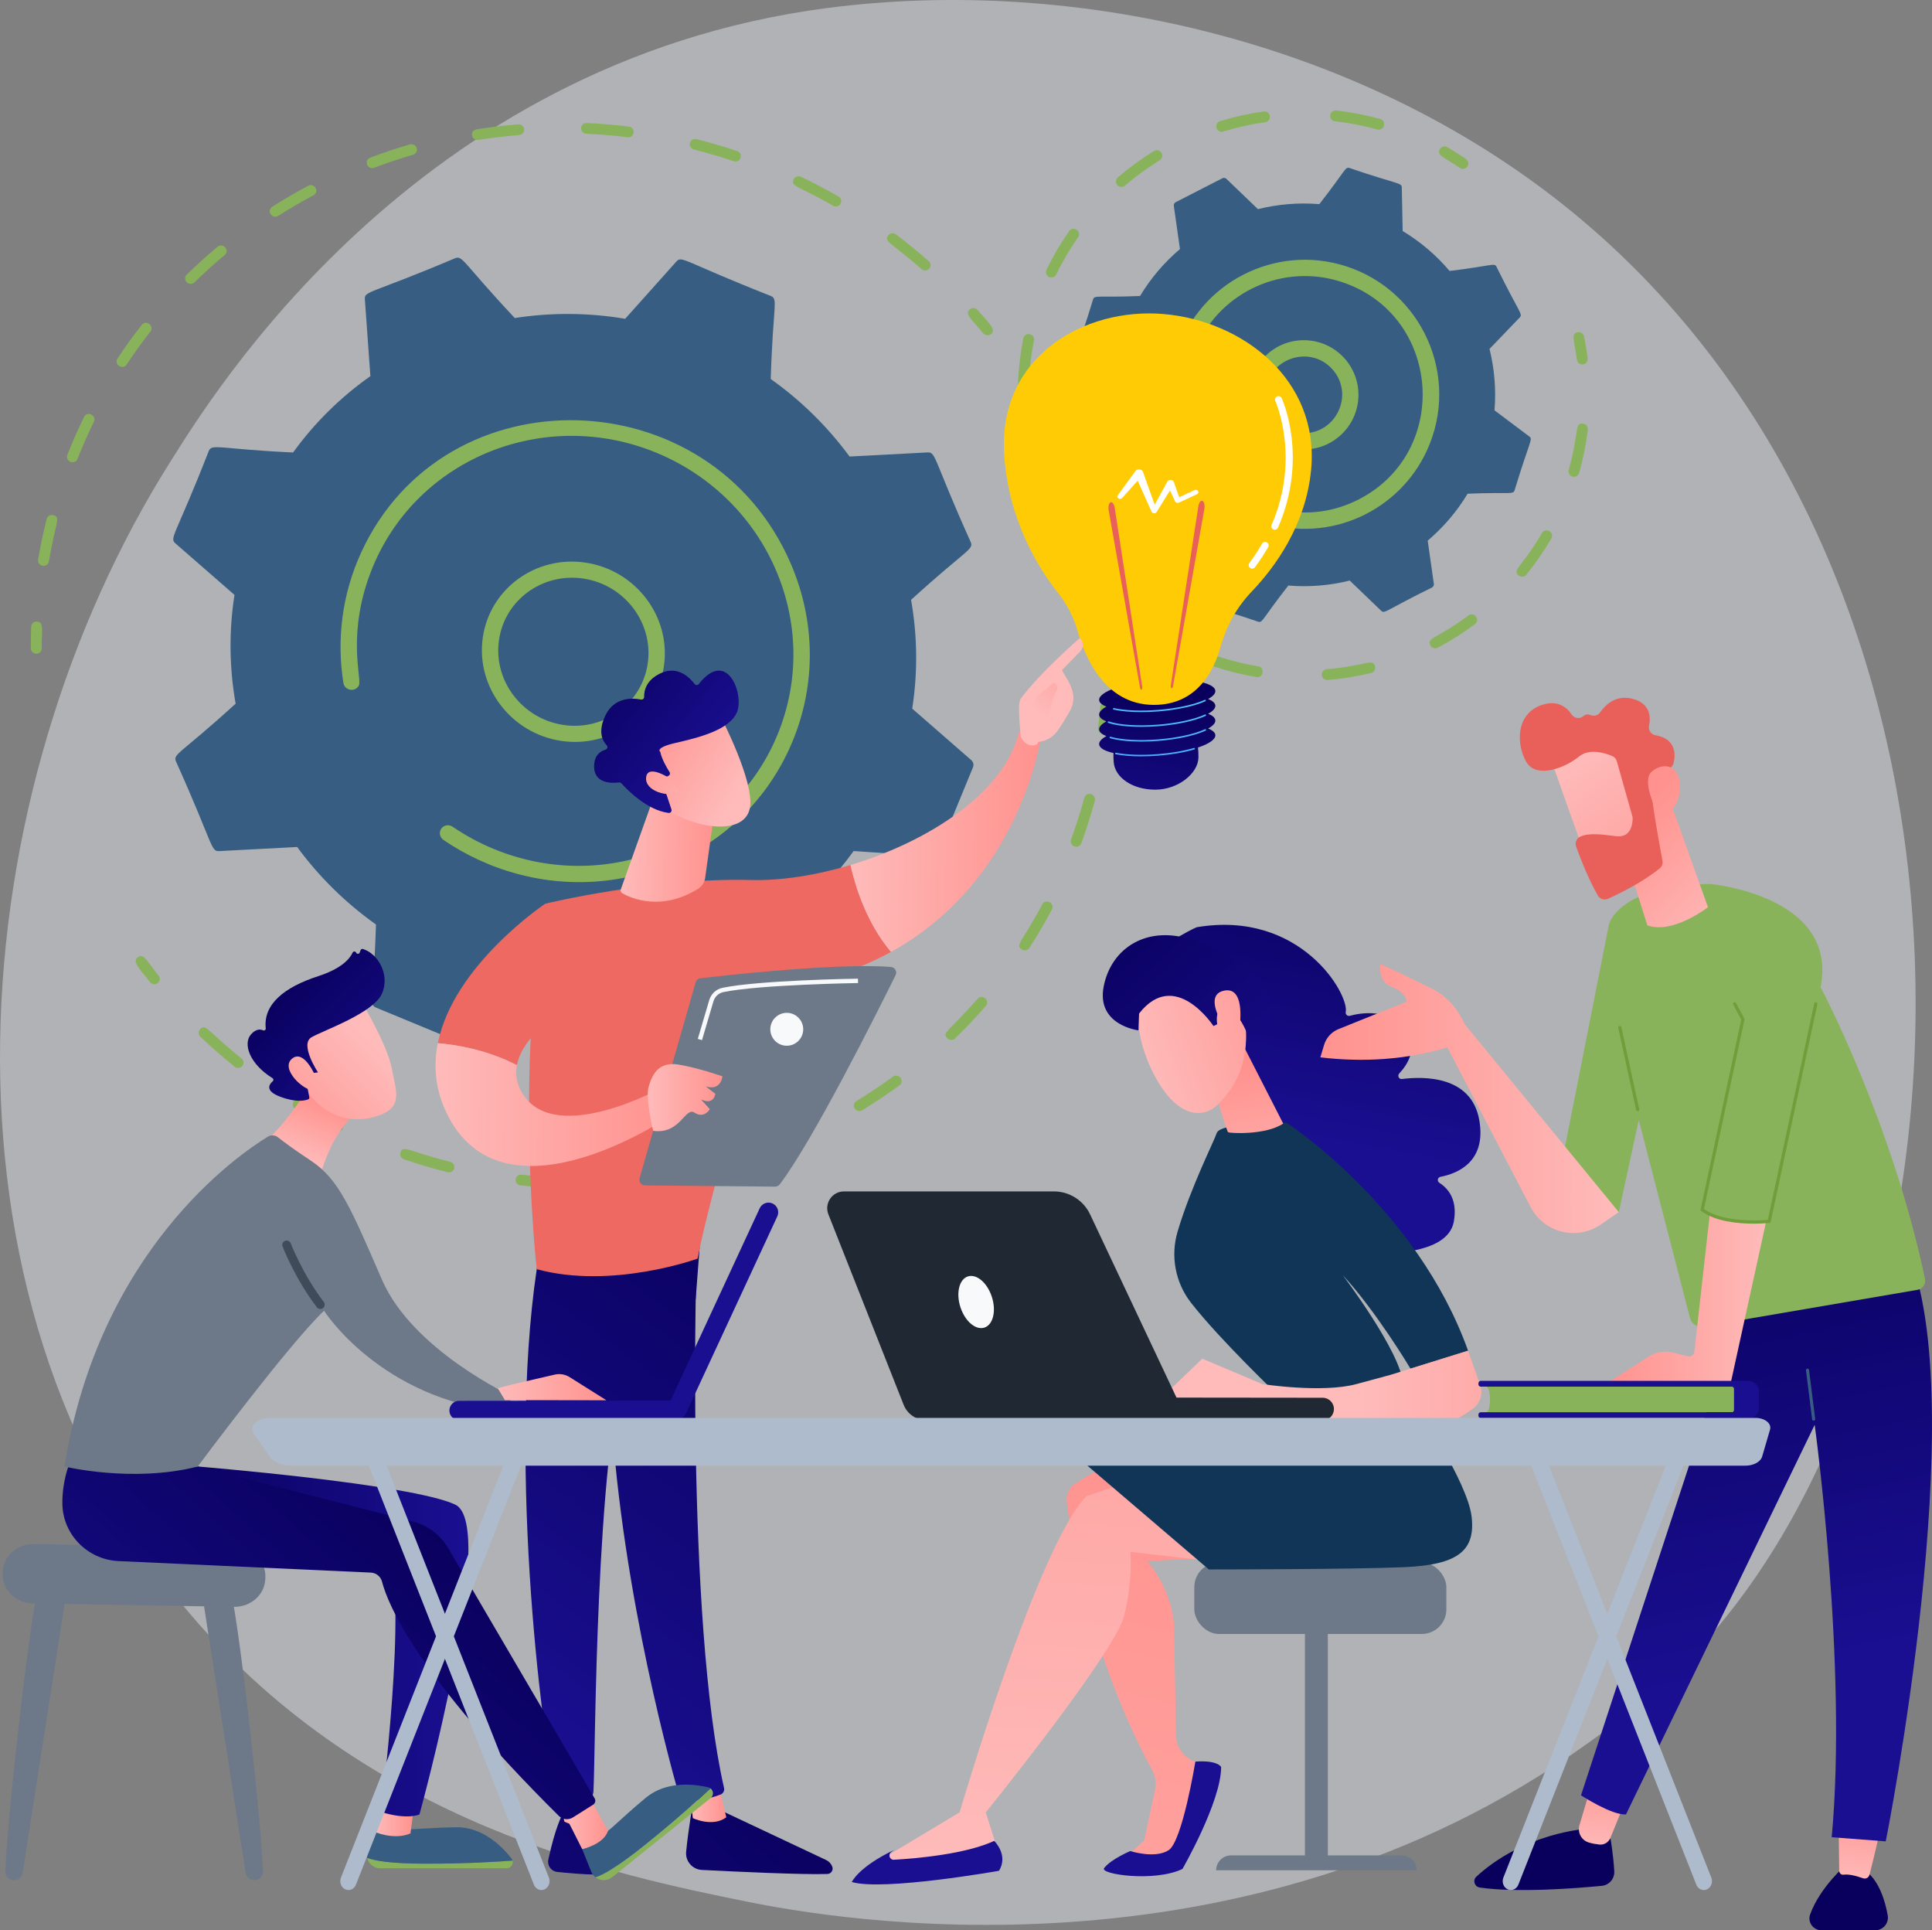 <svg xmlns="http://www.w3.org/2000/svg" xmlns:xlink="http://www.w3.org/1999/xlink" id="Layer_2" data-name="Layer 2" viewBox="0 0 2802.95 2800"><rect x="0" y="0" width="2802.95" height="2800" fill="#808080" stroke="none"/><defs><style>      .cls-1 {        fill: url(#linear-gradient-2);      }      .cls-2 {        fill: url(#linear-gradient-51);      }      .cls-3 {        fill: #89b35b;      }      .cls-4 {        fill: #fff;      }      .cls-5 {        fill: url(#linear-gradient-17);      }      .cls-6 {        fill: url(#linear-gradient-43);      }      .cls-7 {        fill: url(#linear-gradient-15);      }      .cls-8 {        fill: #375e82;      }      .cls-9 {        fill: url(#linear-gradient-18);      }      .cls-10 {        fill: url(#linear-gradient-40);      }      .cls-11 {        fill: url(#linear-gradient-52);      }      .cls-12 {        fill: url(#linear-gradient-28);      }      .cls-13 {        fill: #404b5a;      }      .cls-14 {        fill: url(#linear-gradient-14);      }      .cls-15 {        fill: url(#linear-gradient-36);      }      .cls-16 {        fill: url(#linear-gradient-20);      }      .cls-17 {        fill: url(#linear-gradient-6);      }      .cls-18 {        fill: url(#linear-gradient-53);      }      .cls-19 {        fill: #ed6961;      }      .cls-20 {        fill: #aebbcd;      }      .cls-21 {        fill: url(#linear-gradient-35);      }      .cls-22 {        fill: url(#linear-gradient-48);      }      .cls-23 {        fill: url(#linear-gradient-32);      }      .cls-24 {        fill: url(#linear-gradient-11);      }      .cls-25 {        fill: url(#linear-gradient-50);      }      .cls-26 {        fill: url(#linear-gradient-39);      }      .cls-27 {        fill: url(#linear-gradient-10);      }      .cls-28 {        fill: url(#linear-gradient-49);      }      .cls-29 {        fill: url(#linear-gradient-37);      }      .cls-30 {        fill: url(#linear-gradient-16);      }      .cls-31 {        fill: url(#linear-gradient-31);      }      .cls-32 {        fill: url(#linear-gradient-41);      }      .cls-33 {        fill: #e0e4eb;        opacity: .5;      }      .cls-34 {        fill: url(#linear-gradient-21);      }      .cls-35 {        fill: url(#linear-gradient-25);      }      .cls-36 {        fill: url(#linear-gradient-5);      }      .cls-37 {        fill: url(#linear-gradient-54);      }      .cls-38 {        fill: url(#linear-gradient-45);      }      .cls-39 {        fill: url(#linear-gradient-55);      }      .cls-40 {        fill: #6d7989;      }      .cls-41 {        fill: url(#linear-gradient-34);      }      .cls-42 {        fill: #113557;      }      .cls-43 {        fill: url(#linear-gradient-7);      }      .cls-44 {        fill: url(#linear-gradient-24);      }      .cls-45 {        fill: url(#linear-gradient-9);      }      .cls-46 {        fill: url(#linear-gradient-22);      }      .cls-47 {        fill: url(#linear-gradient-42);      }      .cls-48 {        fill: url(#linear-gradient-3);      }      .cls-49 {        fill: url(#linear-gradient);      }      .cls-50 {        fill: url(#linear-gradient-27);      }      .cls-51 {        fill: #6f9e3a;      }      .cls-52 {        fill: url(#linear-gradient-33);      }      .cls-53 {        fill: url(#linear-gradient-38);      }      .cls-54 {        fill: url(#linear-gradient-29);      }      .cls-55 {        fill: url(#linear-gradient-30);      }      .cls-56 {        fill: #f8f9fa;      }      .cls-57 {        fill: url(#linear-gradient-23);      }      .cls-58 {        fill: url(#linear-gradient-19);      }      .cls-59 {        fill: url(#linear-gradient-4);      }      .cls-60 {        fill: url(#linear-gradient-8);      }      .cls-61 {        fill: #202833;      }      .cls-62 {        fill: url(#linear-gradient-44);      }      .cls-63 {        fill: url(#linear-gradient-47);      }      .cls-64 {        fill: url(#linear-gradient-46);      }      .cls-65 {        fill: url(#linear-gradient-12);      }      .cls-66 {        fill: url(#linear-gradient-13);      }      .cls-67 {        fill: url(#linear-gradient-26);      }      .cls-68 {        fill: #ffcb05;      }    </style><linearGradient id="linear-gradient" x1="1684.2" y1="1006.08" x2="1649.96" y2="1232.08" gradientUnits="userSpaceOnUse"><stop offset="0" stop-color="#09005d"></stop><stop offset="1" stop-color="#1a0f91"></stop></linearGradient><linearGradient id="linear-gradient-2" x1="1691.77" y1="912.38" x2="1632.64" y2="1564.53" gradientUnits="userSpaceOnUse"><stop offset="0" stop-color="#53d8ff"></stop><stop offset="1" stop-color="#3840f7"></stop></linearGradient><linearGradient id="linear-gradient-3" x1="1693.49" y1="912.53" x2="1634.36" y2="1564.69" xlink:href="#linear-gradient-2"></linearGradient><linearGradient id="linear-gradient-4" x1="1690.23" y1="912.24" x2="1631.09" y2="1564.39" xlink:href="#linear-gradient-2"></linearGradient><linearGradient id="linear-gradient-5" x1="1691.98" y1="912.4" x2="1632.85" y2="1564.55" xlink:href="#linear-gradient-2"></linearGradient><linearGradient id="linear-gradient-6" x1="2550.8" y1="-294.75" x2="2140.27" y2="277.97" gradientUnits="userSpaceOnUse"><stop offset="0" stop-color="#e1473d"></stop><stop offset="1" stop-color="#e9605a"></stop></linearGradient><linearGradient id="linear-gradient-7" x1="2493.8" y1="-335.61" x2="2083.27" y2="237.11" xlink:href="#linear-gradient-6"></linearGradient><linearGradient id="linear-gradient-8" x1="6199.31" y1="2569" x2="5595.94" y2="3225.3" gradientTransform="translate(-4978.27 -59.17) rotate(.54)" xlink:href="#linear-gradient"></linearGradient><linearGradient id="linear-gradient-9" x1="6003.47" y1="2617.73" x2="6057.06" y2="2617.73" gradientTransform="translate(-4978.27 -59.17) rotate(.54)" gradientUnits="userSpaceOnUse"><stop offset="0" stop-color="#febbba"></stop><stop offset="1" stop-color="#ff928e"></stop></linearGradient><linearGradient id="linear-gradient-10" x1="6246.86" y1="1826.74" x2="5733.41" y2="2522.65" gradientTransform="translate(-4978.27 -59.17) rotate(.54)" xlink:href="#linear-gradient"></linearGradient><linearGradient id="linear-gradient-11" x1="6063.96" y1="2444.53" x2="5460.56" y2="3100.86" gradientTransform="translate(-4978.27 -59.17) rotate(.54)" xlink:href="#linear-gradient"></linearGradient><linearGradient id="linear-gradient-12" x1="5810.31" y1="2614.98" x2="5856.58" y2="2614.98" xlink:href="#linear-gradient-9"></linearGradient><linearGradient id="linear-gradient-13" x1="6155.35" y1="1759.22" x2="5641.9" y2="2455.13" gradientTransform="translate(-4978.27 -59.17) rotate(.54)" xlink:href="#linear-gradient"></linearGradient><linearGradient id="linear-gradient-14" x1="6224.07" y1="1219.48" x2="6497.9" y2="1219.48" xlink:href="#linear-gradient-9"></linearGradient><linearGradient id="linear-gradient-15" x1="3102.78" y1="1172.65" x2="3286.52" y2="1590.7" gradientTransform="translate(4561.4 32.39) rotate(-179.46) scale(1 -1)" xlink:href="#linear-gradient-9"></linearGradient><linearGradient id="linear-gradient-16" x1="6496.58" y1="1034.36" x2="6573.25" y2="916.49" xlink:href="#linear-gradient-9"></linearGradient><linearGradient id="linear-gradient-17" x1="5624.89" y1="1607.3" x2="5971.41" y2="1607.3" xlink:href="#linear-gradient-9"></linearGradient><linearGradient id="linear-gradient-18" x1="5890.98" y1="1236.87" x2="6027.99" y2="1236.87" xlink:href="#linear-gradient-9"></linearGradient><linearGradient id="linear-gradient-19" x1="-1021.45" y1="2266.16" x2="-1072.65" y2="2097.3" gradientTransform="translate(346.87 -1229.64) rotate(-41.21)" xlink:href="#linear-gradient-9"></linearGradient><linearGradient id="linear-gradient-20" x1="-1067.64" y1="1971.95" x2="-1024.81" y2="2216.21" gradientTransform="translate(346.87 -1229.64) rotate(-41.21)" xlink:href="#linear-gradient"></linearGradient><linearGradient id="linear-gradient-21" x1="-1073.78" y1="2265.37" x2="-1119.85" y2="2113.45" gradientTransform="translate(346.87 -1229.64) rotate(-41.21)" xlink:href="#linear-gradient-9"></linearGradient><linearGradient id="linear-gradient-22" x1="5645.42" y1="1592.17" x2="5753.76" y2="1592.17" gradientTransform="translate(-4705.66)" xlink:href="#linear-gradient-9"></linearGradient><linearGradient id="linear-gradient-23" x1="543.18" y1="2638.89" x2="600.32" y2="2638.89" gradientTransform="matrix(1,0,0,1,0,0)" xlink:href="#linear-gradient-9"></linearGradient><linearGradient id="linear-gradient-24" x1="227.2" y1="2381.05" x2="679.56" y2="2381.05" xlink:href="#linear-gradient"></linearGradient><linearGradient id="linear-gradient-25" x1="813.83" y1="2643.7" x2="882.05" y2="2643.7" gradientTransform="matrix(1,0,0,1,0,0)" xlink:href="#linear-gradient-9"></linearGradient><linearGradient id="linear-gradient-26" x1="638.1" y1="2192.58" x2="141.49" y2="2755.63" xlink:href="#linear-gradient"></linearGradient><linearGradient id="linear-gradient-27" x1="434.89" y1="1682.36" x2="468.52" y2="1597.55" gradientTransform="matrix(1,0,0,1,0,0)" xlink:href="#linear-gradient-9"></linearGradient><linearGradient id="linear-gradient-28" x1="722.24" y1="2012.22" x2="879.82" y2="2012.22" gradientTransform="matrix(1,0,0,1,0,0)" xlink:href="#linear-gradient-9"></linearGradient><linearGradient id="linear-gradient-29" x1="2444.72" y1="1970.63" x2="2275.84" y2="2099.84" gradientTransform="translate(-2143.48 -124.53) rotate(-7.5)" xlink:href="#linear-gradient-9"></linearGradient><linearGradient id="linear-gradient-30" x1="2326.08" y1="1868.63" x2="2478.99" y2="2065.51" gradientTransform="translate(-2143.48 -124.53) rotate(-7.5)" xlink:href="#linear-gradient"></linearGradient><linearGradient id="linear-gradient-31" x1="2423.77" y1="1943.25" x2="2254.9" y2="2072.47" gradientTransform="translate(-2143.48 -124.53) rotate(-7.5)" xlink:href="#linear-gradient-9"></linearGradient><linearGradient id="linear-gradient-32" x1="20773.66" y1="-23230.14" x2="20352.22" y2="-22822.69" gradientTransform="translate(-5804.36 -426.33) rotate(-177.17) scale(1.39 -1.39)" xlink:href="#linear-gradient"></linearGradient><linearGradient id="linear-gradient-33" x1="17741.52" y1="-23212.1" x2="17320.09" y2="-22804.66" gradientTransform="translate(8057.64 -6778.97) rotate(-62.23) scale(1.39 -1.39)" xlink:href="#linear-gradient"></linearGradient><linearGradient id="linear-gradient-34" x1="1299.58" y1="3774.5" x2="1720.76" y2="2089.76" gradientTransform="matrix(1,0,0,1,0,0)" xlink:href="#linear-gradient-9"></linearGradient><linearGradient id="linear-gradient-35" x1="2252.61" y1="1710.52" x2="1852.21" y2="2384.6" xlink:href="#linear-gradient"></linearGradient><linearGradient id="linear-gradient-36" x1="1504.24" y1="2708.94" x2="1588.48" y2="1452.41" gradientTransform="matrix(1,0,0,1,0,0)" xlink:href="#linear-gradient-9"></linearGradient><linearGradient id="linear-gradient-37" x1="2023.9" y1="1574.67" x2="1623.56" y2="2248.67" xlink:href="#linear-gradient"></linearGradient><linearGradient id="linear-gradient-38" x1="1970.79" y1="1226.02" x2="1888.6" y2="1657.82" xlink:href="#linear-gradient"></linearGradient><linearGradient id="linear-gradient-39" x1="1834.77" y1="1766.25" x2="1801.14" y2="1550.44" gradientTransform="matrix(1,0,0,1,0,0)" xlink:href="#linear-gradient-9"></linearGradient><linearGradient id="linear-gradient-40" x1="-685.45" y1="5472.43" x2="-465.31" y2="5621.96" gradientTransform="translate(-2294.37 -2315.13) rotate(-52.83)" xlink:href="#linear-gradient-9"></linearGradient><linearGradient id="linear-gradient-41" x1="-538.6" y1="5293.58" x2="-620.79" y2="5725.37" gradientTransform="translate(-2294.37 -2315.13) rotate(-52.83)" xlink:href="#linear-gradient"></linearGradient><linearGradient id="linear-gradient-42" x1="-672.26" y1="5453" x2="-452.11" y2="5602.53" gradientTransform="translate(-2294.37 -2315.13) rotate(-52.83)" xlink:href="#linear-gradient-9"></linearGradient><linearGradient id="linear-gradient-43" x1="1972.88" y1="2011.29" x2="2440.93" y2="2011.29" gradientTransform="matrix(1,0,0,1,0,0)" xlink:href="#linear-gradient-9"></linearGradient><linearGradient id="linear-gradient-44" x1="-9863.7" y1="3053.62" x2="-9860.61" y2="3380.84" gradientTransform="translate(-7626.33) rotate(-180) scale(1 -1)" xlink:href="#linear-gradient"></linearGradient><linearGradient id="linear-gradient-45" x1="-9942.57" y1="2688.2" x2="-9959.55" y2="2555.46" gradientTransform="translate(-7626.33) rotate(-180) scale(1 -1)" xlink:href="#linear-gradient-9"></linearGradient><linearGradient id="linear-gradient-46" x1="-10305.79" y1="3057.79" x2="-10302.7" y2="3385.01" gradientTransform="translate(-7626.33) rotate(-180) scale(1 -1)" xlink:href="#linear-gradient"></linearGradient><linearGradient id="linear-gradient-47" x1="-10313.66" y1="2733.69" x2="-10330.2" y2="2604.34" gradientTransform="translate(-7626.33) rotate(-180) scale(1 -1)" xlink:href="#linear-gradient-9"></linearGradient><linearGradient id="linear-gradient-48" x1="2426.95" y1="1689.38" x2="2580.13" y2="2435.03" xlink:href="#linear-gradient"></linearGradient><linearGradient id="linear-gradient-49" x1="-10188.61" y1="1884.13" x2="-9956.72" y2="1884.13" gradientTransform="translate(-7626.33) rotate(-180) scale(1 -1)" xlink:href="#linear-gradient-9"></linearGradient><linearGradient id="linear-gradient-50" x1="-9974.92" y1="1593.45" x2="-9541.88" y2="1593.45" gradientTransform="translate(-7626.33) rotate(-180) scale(1 -1)" xlink:href="#linear-gradient-9"></linearGradient><linearGradient id="linear-gradient-51" x1="-10130.82" y1="1350.57" x2="-9980.11" y2="1195.95" gradientTransform="translate(-7626.33) rotate(-180) scale(1 -1)" xlink:href="#linear-gradient-9"></linearGradient><linearGradient id="linear-gradient-52" x1="-9912.26" y1="1098.53" x2="-10100.15" y2="1347.1" gradientTransform="translate(-7626.33) rotate(-180) scale(1 -1)" xlink:href="#linear-gradient-9"></linearGradient><linearGradient id="linear-gradient-53" x1="2572.35" y1="391.6" x2="2374.11" y2="966.04" xlink:href="#linear-gradient-6"></linearGradient><linearGradient id="linear-gradient-54" x1="-10187.45" y1="1295.37" x2="-10036.74" y2="1140.75" gradientTransform="translate(-7626.33) rotate(-180) scale(1 -1)" xlink:href="#linear-gradient-9"></linearGradient><linearGradient id="linear-gradient-55" x1="2493.85" y1="1414.33" x2="2404.18" y2="1790.97" xlink:href="#linear-gradient"></linearGradient></defs><g id="Illustration"><g><path class="cls-33" d="m2457.05,2399.44c-57.07,60.08-111.07,98.82-153.73,129.43-501.49,359.82-1094.89,254.94-1221,229.32-186.23-37.82-546.21-110.94-806.47-417C-117.89,1878.16-56.58,1148.65,248.84,667.1,304.7,579.01,599.8,90.12,1199.59,11.72c362.98-47.45,786.11,48.25,1092.52,304.96,643.19,538.87,597.4,1627.47,164.94,2082.76Z"></path><g><g><g><path class="cls-3" d="m49.39,947.58c-2.74-1.26-4.65-4-4.66-7.16-.04-10.4.14-20.98.53-31.44.16-4.3,3.83-7.59,8.19-7.35,10.58.51,6.98,10.85,7.08,39,.02,4.3-3.51,7.74-7.88,7.68-1.17-.02-2.27-.28-3.27-.74Z"></path><path class="cls-3" d="m55.31,811.64c3.34-19.71,7.52-39.52,12.42-58.88,1.05-4.16,5.34-6.63,9.58-5.52,11.53,3.09,3.44,9.14-6.4,67.22-.72,4.23-4.79,7.03-9.1,6.25-4.37-.79-7.21-4.89-6.5-9.07Zm42.39-151.82c7.37-18.67,15.62-37.39,24.25-55,4.62-9.47,18.71-2.1,14.26,6.96-8.59,17.56-16.55,35.62-23.76,53.9-1.57,3.99-6.15,5.9-10.22,4.28-4.12-1.64-6.08-6.2-4.53-10.15Zm72.73-139.73c11.02-16.64,22.85-33.05,35.19-48.77,6.36-8.1,18.9,1.59,12.58,9.66-12.08,15.41-23.68,31.49-34.48,47.79-5.68,8.58-18.95-.12-13.29-8.67Zm100.55-110.66c-3.11-3.07-3.14-8.01-.07-11.01,14.29-14.01,29.34-27.63,44.74-40.48,7.92-6.61,18.26,5.35,10.35,11.96-15.09,12.6-29.84,25.94-43.84,39.66-3.07,3.01-8.08,2.95-11.18-.12Zm121.7-98.67c-2.42-3.62-1.43-8.44,2.21-10.76,16.95-10.8,34.55-21.07,52.3-30.52,9.14-4.84,16.84,8.87,7.7,13.74-17.4,9.26-34.64,19.32-51.25,29.9-3.63,2.32-8.54,1.26-10.96-2.37Zm143.98-67.65c-1.8-.83-3.29-2.31-4.09-4.26-1.63-4.02.33-8.52,4.38-10.06,18.89-7.16,38.28-13.67,57.66-19.34,4.17-1.22,8.6,1.13,9.92,5.26,1.31,4.13-1,8.46-5.17,9.68-18.98,5.56-37.99,11.94-56.5,18.95-2.08.79-4.3.64-6.2-.23Zm152.67-40.71c-2.3-1.06-4.06-3.17-4.54-5.8-.77-4.25,2.08-8.25,6.38-8.94,20-3.21,40.4-5.67,60.63-7.33,4.34-.36,8.22,2.83,8.65,7.12.44,4.28-2.73,8.05-7.08,8.4-19.82,1.62-39.8,4.04-59.4,7.18-1.63.26-3.24,0-4.64-.64Zm153.77-16.48c.12-4.3,3.76-7.62,8.12-7.43,20.3.9,40.86,2.61,61.1,5.09,10.43,1.3,8.69,16.72-1.68,15.46-19.83-2.42-39.97-4.1-59.86-4.98-4.35-.19-7.81-3.83-7.68-8.13Zm493.86,204.39c-44.73-39.46-55.41-39.63-48.23-48.96,2.61-3.4,7.56-4.01,11.06-1.39,16.29,12.27,32.3,25.33,47.59,38.82,7.85,6.92-2.55,18.46-10.43,11.53Zm-336.11-182.86c1.01-4.17,5.27-6.68,9.52-5.61,19.76,4.97,39.6,10.77,58.97,17.24,9.96,3.33,5.1,18.07-4.84,14.74-18.99-6.34-38.43-12.03-57.79-16.9-4.3-1.09-6.86-5.35-5.86-9.48Zm207.83,90.95c-51.69-29.66-62.29-27.73-57.21-38.38,3.22-6.75,11.46-3.56,10.51-3.59,18.48,8.8,36.81,18.41,54.48,28.54,3.8,2.18,5.14,6.96,2.99,10.66-2.05,3.54-6.72,5.02-10.77,2.77Z"></path><path class="cls-3" d="m1426.47,483.56c-16.76-20.65-27.55-28.01-19.48-34.86,3.27-2.78,8.27-2.41,11.16.89,18.19,20.66,27.46,29.04,19.45,35.3-2.4,1.88-8.37,2.04-11.12-1.33Z"></path></g><g><path class="cls-3" d="m1597.61,1064.14c-3.07-1.42-5.03-4.67-4.6-8.13,1.27-10.16,2.34-20.45,3.18-30.61.36-4.28,4.17-7.41,8.53-6.98,4.34.44,7.59,4.24,7.24,8.52-.86,10.36-1.96,20.87-3.25,31.24-.53,4.26-4.48,7.23-8.81,6.63-.81-.11-1.58-.34-2.29-.67Z"></path><path class="cls-3" d="m486.73,1640.5c-19.72-9.75-39.27-20.43-58.1-31.75-3.76-2.26-5-7.06-2.77-10.72,6.28-10.31,10.04.04,67.75,28.56,3.93,1.94,5.57,6.63,3.67,10.47-3.32,6.71-11.51,3.4-10.56,3.43Zm94.27,31.28c3.82-11.43,10.09-2.05,72.14,13.51,4.26,1.05,6.88,5.31,5.87,9.47-1.01,4.17-5.27,6.68-9.51,5.62-21.23-5.32-42.58-11.61-63.44-18.7-4.18-1.42-6.4-5.87-5.06-9.91Zm-240.54-124.45c-17.11-13.73-33.87-28.35-49.8-43.45-3.17-3.01-3.31-7.94-.31-11.02,8.46-8.67,9.8,2.22,59.97,42.45,3.41,2.74,3.98,7.65,1.26,10.97-2.72,3.31-7.69,3.78-11.11,1.05Zm412.19,171.44c-3-1.38-4.95-4.52-4.62-7.93.42-4.27,4.28-7.35,8.62-6.86,21.39,2.39,43.09,3.9,64.5,4.5,4.38.12,7.87,3.7,7.82,8-.05,4.3-3.62,7.69-7.99,7.57-21.86-.61-44.01-2.15-65.84-4.59-.88-.1-1.73-.34-2.49-.69Zm170.92.34c-2.42-1.12-4.24-3.41-4.6-6.2-.55-4.27,2.52-8.12,6.85-8.59,21.26-2.29,42.68-5.51,63.68-9.57,4.27-.83,8.47,1.93,9.38,6.15.91,4.22-1.81,8.31-6.08,9.14-21.43,4.14-43.29,7.43-64.99,9.77-1.5.16-2.95-.1-4.23-.69Zm166.23-36.62c-1.88-.87-3.43-2.45-4.19-4.53-1.48-4.07.65-8.5,4.75-9.89,20.17-6.83,40.29-14.59,59.8-23.07,3.97-1.72,8.66.07,10.48,4.01,1.82,3.94.08,8.54-3.89,10.26-19.91,8.65-40.44,16.57-61.02,23.54-2.01.68-4.12.51-5.93-.33Zm153.55-71.59c-1.36-.63-2.56-1.64-3.42-2.98-2.34-3.67-1.25-8.47,2.44-10.71,18.11-11.01,35.96-22.94,53.05-35.43,3.48-2.54,8.43-1.8,11.08,1.68,2.64,3.47,1.97,8.34-1.51,10.88-17.44,12.75-35.65,24.92-54.14,36.16-2.33,1.42-5.15,1.47-7.49.39Zm131.13-104.78c-8.69-8.69,2.32-9.53,43.65-57.2,6.73-7.77,18.84,2.47,12.1,10.24-14.1,16.26-29.09,32.12-44.57,47.14-3.07,2.98-8.07,2.93-11.18-.18Zm108.05-128.88c-10.4-6.62.06-9.76,29.6-65.46,4.79-9.03,18.86-1.68,14.04,7.4-10.08,19.01-21.09,37.78-32.74,55.81-2.36,3.65-7.31,4.58-10.9,2.25Zm75.6-149.79c-3.72-1.71-5.59-5.96-4.19-9.78,7.24-19.88,13.68-40.23,19.16-60.47,1.12-4.14,5.45-6.54,9.67-5.37,4.23,1.2,6.73,5.48,5.61,9.62-5.59,20.66-12.17,41.42-19.55,61.7-1.46,4.03-5.99,6.06-10.1,4.55-.21-.07-.41-.16-.6-.25Z"></path><path class="cls-3" d="m217.72,1424.64c-17.24-21.48-26.09-30.24-17.78-36.12,8.64-6.13,12.47,4.59,30.12,26.6,2.73,3.4,2.18,8.3-1.22,10.93-3.41,2.63-8.38,2-11.11-1.4Z"></path></g><g><path class="cls-8" d="m317.93,1234.57l113.19-5.95c31.34,42.63,69.72,80.77,114.33,112.43-3.28,108.5-11.2,115.88.09,120.55l126.26,52.23c3.69,1.52,7.92.59,10.52-2.32l74.33-83.1c53.9,9.09,107.93,9.18,160.14,1.11l76.08,84.25c2.67,2.95,6.91,3.94,10.57,2.47l125.22-50.4c3.66-1.47,5.93-5.09,5.65-9l-8.01-111.64c42.73-30.14,80.77-67.3,112.14-110.7l113.25,7.59c3.97.27,7.63-1.98,9.12-5.58l50.83-123.51c1.49-3.61.47-7.79-2.54-10.41l-85.65-74.68c8.29-52.96,7.45-106.2-1.66-157.78,80.7-73.51,91.26-72.83,86.52-83.87-54.46-120.97-50.18-130.64-62.58-129.99l-113.19,5.95c-31.34-42.63-69.72-80.77-114.33-112.43,3.28-108.44,11.21-115.88-.09-120.55-126.34-49.74-128.8-58.85-136.79-49.91l-74.33,83.1c-53.9-9.09-107.93-9.19-160.14-1.11-75.1-79.81-75.35-91.26-86.64-86.72-123.03,52.06-131.73,47.34-130.87,59.4l8.01,111.64c-42.73,30.14-80.77,67.3-112.14,110.71-108.26-5.03-117.74-13.29-122.38-2.01-48.08,123.09-57.55,125.84-48.29,133.92l85.65,74.69c-8.29,52.95-7.44,106.19,1.66,157.78-80.42,73.26-91.28,72.78-86.52,83.87,54.46,120.97,50.18,130.64,62.58,129.99Z"></path><path class="cls-3" d="m700.33,925.51c9.88-71.26,76.91-120.31,149.42-109.33,72.5,11,123.46,77.88,113.59,149.14-9.88,71.26-76.91,120.31-149.42,109.34h0c-72.53-10.98-123.46-77.9-113.59-149.14Zm115.19,137.59l.07.03-.07-.03Zm31.03-223.83c-58.85-8.91-114.48,30.39-122.71,89.79-8.12,58.53,33.73,113.49,93.28,122.49,59.55,9.01,114.6-31.27,122.72-89.79,8.13-58.61-33.84-113.5-93.29-122.48Z"></path><path class="cls-3" d="m694.52,1247.32h0c-17.88-8.24-35.05-17.95-51.17-28.98-4.85-3.31-6.5-9.48-4.18-14.53.28-.6.61-1.19,1-1.75,3.67-5.28,11.06-6.54,16.47-2.85,18.54,12.68,38.58,23.5,59.54,32.18h0c157.9,65.32,337.51-3.77,406.8-154.11,1.77-3.84,3.46-7.73,5.09-11.68,65.58-159.37-13.81-341.83-175.46-408.75-161.44-66.78-346.4,6.87-411.88,165.79-38.92,94.61-15.5,161.61-19.97,171.32-4.83,10.49-20.69,8.1-22.53-3.34-10.04-62.51-2.15-128.6,25.97-189.63,121.35-263.31,507.52-252.54,623.27,17.12,35.62,82.99,36.55,174.11,2.61,256.6-1.75,4.27-3.59,8.49-5.51,12.66-35.18,76.36-97.5,135.52-176.79,167.44-83.62,33.66-176.11,32.98-260.43-1.9-4.3-1.78-8.58-3.65-12.8-5.6Z"></path></g></g><g><path class="cls-8" d="m1680.12,752.47c19.13,22.55,42,42.22,68.07,57.92l1.27,63.27c.14,7.02,6.14,4.31,75.9,28.16,6.46,2.08,5.74-3.95,43.76-52.43,30.33,2.49,60.37-.11,89.08-7.24l45.67,43.87c5.08,4.87,7.39-1.3,73.58-33.75,1.98-1.01,3.09-3.17,2.78-5.36l-8.92-62.69c22.55-19.13,42.22-42,57.92-68.07,60.44-2.48,66,1.7,68.12-4.88,21.83-71.99,26.95-73.95,21.49-78.05l-50.61-38c2.49-30.33-.11-60.38-7.24-89.08l43.87-45.67c4.87-5.06-1.3-7.39-33.75-73.58-3.07-6.01-6.58-1.3-68.06,6.14-19.13-22.55-41.99-42.22-68.06-57.92l-1.27-63.27c-.14-7.03-6.14-4.31-75.9-28.16-6.42-2.07-5.55,3.7-43.75,52.44-30.33-2.49-60.38.11-89.08,7.24l-45.67-43.87c-1.6-1.54-4-1.89-5.98-.88l-67.6,34.63c-1.97,1.01-3.09,3.17-2.78,5.36l8.92,62.69c-22.55,19.13-42.22,41.99-57.92,68.07-60.44,2.48-66-1.7-68.12,4.88-21.82,71.96-26.96,73.94-21.49,78.05l50.61,38c-2.49,30.33.11,60.38,7.24,89.08-40.99,44.49-47.91,45.47-44.75,51.64l34.63,67.6c3.1,6.04,6.9,1.26,68.06-6.14Z"></path><g><path class="cls-3" d="m1812.48,567.63c2.84-43.71,40.5-76.8,84.22-73.97,43.7,2.83,76.8,40.5,73.97,84.21-2.83,43.61-40.61,76.79-84.22,73.97h0c-43.61-2.83-76.79-40.6-73.97-84.22Zm74.73,72.43l.07.03-.07-.03Zm-51.16-70.91c-1.98,30.62,21.32,57.14,51.92,59.12h0c49.16,3.18,78.03-55.09,45.4-92.23-32.48-36.98-94.12-16.36-97.32,33.11Z"></path><g><path class="cls-3" d="m1493.76,691.32c-3.05-10.2-5.73-20.66-7.97-31.09-.91-4.25,1.79-8.44,6.04-9.35,10.7-2.3,9.18,9.65,17.02,35.94,1.25,4.17-1.13,8.55-5.29,9.8-4.15,1.24-8.55-1.11-9.8-5.29Z"></path><path class="cls-3" d="m1476.92,555.34c.88-20.89,3.38-42.64,7.72-64.4,2.04-10.24,17.48-7.1,15.44,3.09-11.27,56.38-2.47,70.08-15.64,69.52-4.38-.19-7.71-3.88-7.53-8.2Zm44.95-153.64c-3.91-1.9-5.54-6.62-3.64-10.53,9.44-19.39,20.5-38.21,32.88-55.93,5.97-8.53,18.88.48,12.91,9.02-11.91,17.04-22.55,35.14-31.63,53.8-3.34,6.87-11.48,3.61-10.53,3.64Zm101.75-131.27c-1-.46-1.92-1.14-2.68-2.03-2.83-3.31-2.44-8.27.86-11.11,16.41-14.04,34.04-26.9,52.41-38.21,3.7-2.28,8.56-1.12,10.83,2.57,2.28,3.7,1.13,8.56-2.57,10.83-17.67,10.89-34.64,23.26-50.43,36.77-2.42,2.06-5.71,2.41-8.42,1.17Zm145.46-80.03c-1.97-.91-3.55-2.62-4.24-4.85-1.28-4.16,1.06-8.56,5.22-9.83,20.64-6.32,41.94-11.06,63.33-14.06,4.31-.6,8.29,2.4,8.9,6.71.6,4.3-2.4,8.29-6.71,8.89-20.57,2.89-41.06,7.44-60.91,13.52-1.92.59-3.9.41-5.6-.37Zm160.82-23.17c.49-4.32,4.39-7.43,8.71-6.94,21.52,2.44,42.95,6.57,63.7,12.29,10.02,2.71,5.89,17.95-4.19,15.18-19.96-5.5-40.58-9.48-61.29-11.82-4.43-.52-7.42-4.48-6.94-8.71Z"></path><path class="cls-3" d="m2117.92,243.61c-23.79-16.39-34.27-18.08-28.93-27.28,2.18-3.76,6.92-5.11,10.76-2.86,9.18,5.32,18.3,11.1,27.11,17.17,3.58,2.47,4.48,7.37,2.01,10.95-2.43,3.52-7.29,4.51-10.95,2.01Z"></path></g><g><path class="cls-3" d="m2287.77,521.76c-3.68-28.76-9.4-37.61,1.01-39.77,4.26-.88,8.43,1.85,9.31,6.11,2.16,10.39,3.94,21.05,5.3,31.66.55,4.31-2.5,8.26-6.81,8.81-4.3.55-8.26-2.49-8.81-6.81Z"></path><path class="cls-3" d="m1755.83,956.77c4.11-12.42,13.42.37,69.53,9.74,10.25,1.69,7.71,17.25-2.59,15.54-20.98-3.5-41.82-8.66-61.94-15.32-4.06-1.33-6.39-5.77-5-9.95Zm161.84,22.4c-.35-4.33,2.87-8.14,7.21-8.49,57.18-4.7,66.99-16.69,70.08-3.93,1.02,4.23-1.58,8.48-5.81,9.5-20.62,4.98-41.81,8.39-62.99,10.12-4.34.35-8.13-2.87-8.49-7.21Zm157.59-42.89c-6.14-11.59,9.4-9.37,55.11-43.49,8.35-6.22,17.78,6.39,9.42,12.62-17.03,12.71-35.16,24.2-53.88,34.13-3.84,2.04-8.61.58-10.65-3.26Zm128.07-101.42c-10.21-8.27,5.02-12.31,33.69-61.6,5.23-9,18.86-1.1,13.62,7.92-10.67,18.34-22.85,36-36.23,52.52-2.74,3.39-7.7,3.89-11.08,1.16Zm72.57-153.27c15.58-55.17,7.79-68.64,20.85-67.04,4.32.52,7.39,4.45,6.87,8.77-2.58,21.14-6.8,42.19-12.56,62.56-1.18,4.18-5.53,6.62-9.72,5.44-4.18-1.18-6.62-5.53-5.44-9.72Z"></path><path class="cls-3" d="m1667.1,921.88c-8.96-5.78-17.81-11.97-26.28-18.41-3.46-2.63-4.14-7.57-1.51-11.04,6.63-8.72,13.21,1.31,36.32,16.2,3.65,2.36,4.71,7.23,2.35,10.89-2.39,3.71-7.3,4.67-10.89,2.35Z"></path></g><path class="cls-3" d="m1795.51,740.97c-6.49-3.71-7.8-11.04-4.72-16.37,3.27-5.65,10.55-7.56,16.14-4.31,10.48,6.06,21.71,11.05,33.38,14.82,2.55.31,62.57,24.26,130.81-10.58,135.33-69.34,119.34-269.11-25.55-315.81-83.35-26.88-172.57,13.69-208.33,91.34-36.03,78.2,4.7,118.88-20.23,124.65-6.35,1.48-12.7-2.48-14.18-8.83-7.96-34.28-6.43-70.18,4.43-103.84,32.94-102.21,143.02-158.86,245.56-125.8,110.34,35.57,166.64,160.31,117.16,267.69-39.9,86.61-140.26,134.84-236.93,103.66h0c-13.08-4.22-25.72-9.81-37.55-16.61Z"></path></g></g></g><g><path class="cls-49" d="m1763.21,1023.39c-.3-3.69-4.07-6.88-10.45-9.45,6.94-3.83,10.77-7.92,10.45-11.95-.98-12.17-39.51-18.99-86.06-15.23-46.55,3.75-83.49,16.66-82.51,28.82.3,3.69,4.07,6.88,10.45,9.45-6.94,3.83-10.77,7.92-10.45,11.94.3,3.69,4.07,6.88,10.45,9.45-6.94,3.82-10.77,7.92-10.45,11.94.3,3.69,4.07,6.88,10.45,9.45-6.94,3.83-10.77,7.92-10.45,11.95.43,5.38,8.22,9.71,20.79,12.55-.16,3.98-.07,8.33.32,13.15,1.82,22.42,27.04,40,60.39,40s62.22-23.97,62.55-46.46c.08-5.51-.15-10.36-.65-14.67,15.96-5.33,25.68-11.84,25.17-18.15-.3-3.69-4.07-6.88-10.45-9.44,6.94-3.82,10.77-7.92,10.45-11.95-.3-3.69-4.07-6.88-10.45-9.44,6.94-3.82,10.77-7.92,10.45-11.95Z"></path><g><path class="cls-1" d="m1655.61,1097.15c-13.82,0-26.47-1.02-36.92-3.02-.61-.12-1-.7-.89-1.31.12-.61.7-1,1.31-.89,16.35,3.13,38.2,3.82,61.5,1.94,19.07-1.54,36.91-4.61,51.58-8.9.59-.17,1.21.17,1.39.76.17.59-.17,1.21-.76,1.39-14.82,4.32-32.81,7.43-52.03,8.98-8.66.7-17.12,1.04-25.18,1.04Z"></path><path class="cls-48" d="m1655.85,1075.74c-17.96,0-34.01-1.69-45.33-4.91-.59-.17-.94-.79-.77-1.38.17-.59.79-.94,1.38-.77,16.13,4.59,42.11,6.02,69.49,3.81,27.08-2.18,52.34-7.68,67.57-14.7.56-.26,1.23-.01,1.48.55.26.56.01,1.22-.55,1.48-15.45,7.13-40.99,12.7-68.32,14.9-8.53.69-16.93,1.02-24.95,1.02Z"></path><path class="cls-59" d="m1655.62,1054.37c-19.39,0-36.36-1.98-47.79-5.75-.59-.19-.9-.83-.71-1.41.19-.59.82-.91,1.41-.71,15.9,5.24,42.84,6.96,72.08,4.61,27.08-2.18,52.34-7.68,67.57-14.7.56-.26,1.23-.01,1.48.55.26.56.01,1.22-.55,1.48-15.45,7.13-41,12.7-68.32,14.9-8.66.7-17.13,1.04-25.18,1.04Z"></path><path class="cls-36" d="m1655.77,1032.97c-15.38,0-29.37-1.24-40.25-3.66-.6-.13-.98-.73-.85-1.33.13-.6.73-.98,1.33-.85,16.36,3.63,39.91,4.58,64.62,2.58,26.84-2.16,51.97-7.6,67.22-14.54.56-.26,1.22,0,1.48.55.26.56,0,1.22-.55,1.48-15.47,7.04-40.88,12.55-67.97,14.74-8.56.69-16.98,1.03-25.03,1.03Z"></path></g><path class="cls-68" d="m1563.41,915.41c-5.65-20.02-15.26-38.74-28.19-55.04-27.71-34.92-72.92-105.95-78.48-202.88-8.09-141,116.95-211.59,231.06-202,114.11,9.58,226.7,94.55,214.38,225.72-7.58,80.71-52.76,141.93-86.39,177.09-21.36,22.32-36.59,49.67-44.84,79.44-10.09,36.44-34.11,81.86-91.21,84.63-73.88,3.58-104.56-65.28-116.33-106.95Z"></path><path class="cls-17" d="m1698.61,994.25l39.93-259.68c.82-5.36,3.47-8.97,5.9-8.05,2.43.92,3.73,6.02,2.91,11.38-.02.14-.05.32-.08.46l-45.48,257.27c-.34,1.93-1.32,3.16-2.19,2.73-.84-.41-1.27-2.24-.98-4.11Z"></path><path class="cls-43" d="m1657.16,996.31l-39.93-259.68c-.83-5.36-3.47-8.97-5.9-8.05-2.43.92-3.74,6.02-2.91,11.38.02.14.05.32.08.46l45.48,257.27c.34,1.93,1.32,3.16,2.19,2.73.84-.41,1.27-2.24.98-4.11Z"></path><path class="cls-4" d="m1738.25,712.27c-1.01-1.63-3.36-2.24-5.24-1.36l-22.23,10.39-7.72-21.99c-.41-1.15-1.35-2.16-2.7-2.72-2.56-1.05-5.62-.11-6.83,2.11l-.04.07-18.28,33.34-16.97-47.45-.03-.08c-.42-1.16-1.29-2.2-2.57-2.9-2.84-1.55-6.6-.81-8.39,1.65l-25.56,35.19c-1.04,1.44-.68,3.37.9,4.44,1.69,1.14,4.12.87,5.44-.59l22.51-25.1,20.26,45.14.02.03c.33.72.94,1.35,1.79,1.75,1.9.89,4.27.28,5.3-1.37l19.55-31.38,7.36,15.87.06.14c.05.11.11.23.18.34,1.01,1.63,3.36,2.24,5.24,1.36l26.39-12.33c1.88-.88,2.58-2.91,1.57-4.54Z"></path><path class="cls-4" d="m1816.65,824.82c-1.05,0-2.11-.32-3.02-1-2.25-1.67-2.72-4.84-1.05-7.09,6.8-9.16,13.03-18.62,18.52-28.13,1.4-2.42,4.5-3.25,6.92-1.85,2.42,1.4,3.26,4.5,1.85,6.92-5.68,9.84-12.13,19.64-19.16,29.11-.99,1.34-2.52,2.05-4.07,2.05Z"></path><path class="cls-4" d="m1849.5,768.45c-.67,0-1.36-.14-2.02-.42-2.57-1.12-3.75-4.1-2.63-6.67,42.19-97.16,5.8-178.71,5.43-179.53-1.17-2.54-.05-5.55,2.49-6.72,2.55-1.16,5.56-.05,6.72,2.49,1.6,3.48,38.63,86.52-5.35,187.79-.83,1.91-2.69,3.05-4.65,3.05Z"></path></g><g><g><path class="cls-60" d="m1005.44,2615.79s-6.59,35.32-9.98,70.31c-1.33,13.67,9.11,25.66,22.83,26.36,46.62,2.39,146.33,7.12,182.14,5.86,5.38-.19,8.95-5.66,7.01-10.69h0c-1.63-4.21-4.81-7.63-8.9-9.56l-164.05-77.3-29.05-4.98Z"></path><path class="cls-45" d="m1000.52,2594.96l4.62,42.36s28.74,13.71,48.59-1.23l-11.5-47.27-41.71,6.14Z"></path><path class="cls-27" d="m1011.89,1799.47c-2.27,11.03-16.9,551.32,38.55,794.04.9,3.96-1.14,8.01-4.91,9.51-8.89,3.53-26.31,8.61-47.13,9.11-6.45.16-12.19-4.09-13.95-10.29-15.98-56.34-92.41-338.6-100.16-607.62-8.67-300.6.1-10.23.1-10.23l8.54-185.68,118.97,1.16Z"></path><path class="cls-24" d="m815.72,2632.44s-10.12,17.76-20.2,65.13c-1.82,8.55,4.09,16.81,12.78,17.75,15.38,1.66,39.07,3.83,58.06,3.89,8.75.02,15.66-7.53,14.69-16.23-1.94-17.34-8.22-45.82-28.25-68.17l-37.08-2.36Z"></path><path class="cls-65" d="m807.51,2577.93l11.12,64.1s11.52,8.74,34.52,2.7l-4.94-68.9-40.7,2.1Z"></path><path class="cls-66" d="m783.1,1813.87c-49.96,284.66,3.52,704.77,22.13,787.07,1.14,5.04,5.16,8.93,10.25,9.82,8.64,1.52,22.88,2.82,36.97-1.12,4.85-1.36,8.3-5.69,8.54-10.73,3.23-66.37,2.44-473.98,48-634.64,2.31-8.14,7.36-15.21,14.31-20.05l86.02-59.92,7.49-98.12-233.69,27.68Z"></path><g><path class="cls-19" d="m1089.28,1276.51c-141.55-3.69-298.14,34.33-298.14,34.33-44.55,245.84-12.44,530.19-12.44,530.19,109.33,29.79,233.41-15.35,233.41-15.35,19.2-102.75,106.96-391.6,106.96-391.6,69.25-7.92,126.43-27.34,173.61-53.28-35.4-41.83-51.77-94.79-58.8-126.07-50.2,15.08-100.94,22.9-144.6,21.77Z"></path><path class="cls-14" d="m1509.46,1071.97c-13.75-16.93-31.43-9.15-31.43-9.15-21.67,87.81-131.6,158.12-244.16,191.93,7.03,31.28,23.4,84.24,58.8,126.07,187.26-102.95,216.78-308.85,216.78-308.85Z"></path></g><g><path class="cls-7" d="m1506.05,1076.21c1.41,4.64-15.51,11.52-25.25-7.49-.26-9.07-5.4-47.97.09-55.31,29.23-39.07,85.66-87.86,85.66-87.86,9.37,9.42,1.49,18.51,1.49,18.51l-27.41,28.02c5.58,10.31,12.42,19.04,15.55,31.48,2.37,9.42.77,19.45-4.06,27.96-4.85,8.54-11.45,19.63-17.68,28.31-11.79,16.42-28.38,16.38-28.38,16.38Z"></path><path class="cls-30" d="m1528.57,990.31l-24.94,20.73-7.97,20.8,21.82,24.68s7.81-41.35,13.41-50.27c5.6-8.91,2.78-13.27-2.33-15.95Z"></path></g><path class="cls-19" d="m844.13,1448.45l-52.99-137.6s-133.1,88.59-155.93,202.3c24.97,2.08,70.37,9.01,114.67,31.91,10.29-53.7,94.26-96.61,94.26-96.61Z"></path><path class="cls-5" d="m958.47,1578.55s-149.27,82.49-198.69,10.37c-10.26-14.98-12.6-29.79-9.91-43.86-44.29-22.9-89.7-29.83-114.67-31.91-6.88,34.28-3.77,70.84,16.06,107.95,86.22,161.36,326.5-5.76,326.5-5.76l-19.3-36.79Z"></path><path class="cls-9" d="m946.98,1160.21l-46.29,129.84c-.77,2.15.1,4.55,2.09,5.67,12.21,6.91,56.27,26.95,109.9-6.34,5.59-3.47,9.42-9.18,10.33-15.69l15.66-112.61-91.69-.88Z"></path><g><path class="cls-58" d="m1046.14,1040.5s48.58,93.59,41.88,131.14c-6.7,37.55-67.98,34.27-121.22,3.21l-36.45-100.9,115.79-33.45Z"></path><path class="cls-16" d="m969.64,1125.5c2.18-.94,3.01-3.6,1.73-5.6-3.91-6.09-11.22-18.51-13.48-29.35,0,0-8.84-5.78,22.76-13.03,31.6-7.25,78.72-18.51,88.86-45.25,9.88-26.07-14.8-92.11-55.69-40.07-1.56,1.98-4.57,2-6.08-.02-6.54-8.68-23.77-26.73-48.04-16.12-22.71,9.93-25.42,26.48-25.19,34.83.07,2.46-2.15,4.35-4.56,3.86-11.41-2.29-38.83-4.42-51.91,23.6-10.77,23.08-4.04,36.27,2.14,42.75,2,2.1,1.08,5.52-1.7,6.34-7.54,2.23-17.3,8.51-16.5,26.12,1.11,24.35,28.34,22.47,36.1,21.43,1.27-.17,2.55.28,3.4,1.24,6.57,7.41,36.21,38.91,68.56,42.99,2.8.35,5-2.4,4.11-5.08l-13.63-40.88c-.63-1.9.29-3.97,2.13-4.76l6.98-3.01Z"></path><path class="cls-34" d="m975.22,1131.34s-34.99-24.5-37.76-4.18c-2.77,20.32,31.43,29.78,48.49,22.35l-10.73-18.18Z"></path></g><g><g><path class="cls-40" d="m927.96,1708.92l81.31-283.97c.92-3.22,3.67-5.57,7-5.96,14.73-1.72,57.42-6.55,106.71-10.71,59.37-5.02,128.32-9.09,169.52-5.63,5.86.49,9.4,6.69,6.79,11.96-23.43,47.4-119.8,240.22-168.06,303.38-1.6,2.09-4.07,3.32-6.71,3.29l-188.66-1.76c-5.49-.05-9.42-5.32-7.91-10.6Z"></path><path class="cls-46" d="m947.61,1640.31s-11.33-46.58-6.76-63.1c4.57-16.53,13.42-37.77,42.93-33.05,29.51,4.72,64.32,17.15,64.32,17.15,0,0-1.76,21.52-24.19,14.58l13.91,10.76s-1.99,17.23-20.93,8.03l12.93,14.27s-8.14,14.15-22.07,5.08c-13.94-9.08-20.62,31.89-60.14,26.28Z"></path></g><path class="cls-56" d="m1117.57,1493.04c0,13.18,10.69,23.87,23.87,23.87s23.87-10.69,23.87-23.87-10.69-23.87-23.87-23.87-23.87,10.69-23.87,23.87Z"></path><path class="cls-56" d="m1018.48,1508.78l-6.09-1.8,16.55-56.16c2.7-9.15,10.08-16.02,19.26-17.93,52.48-10.96,190.69-13.19,196.54-13.28l.1,6.35c-1.43.02-143.46,2.32-195.34,13.14-6.89,1.44-12.44,6.61-14.48,13.51l-16.55,56.16Z"></path></g></g><g><path class="cls-40" d="m56.13,2303.48c-8.67,12.83-43.12,303.23-48.51,410.49-.36,7.25,5.44,13.3,12.7,13.3h0c6.26,0,11.59-4.56,12.56-10.75l63.01-403.8-39.76-9.24Z"></path><path class="cls-40" d="m333.11,2303.48c8.67,12.83,43.12,303.23,48.51,410.49.37,7.25-5.44,13.3-12.7,13.3h0c-6.26,0-11.59-4.56-12.56-10.75l-63.01-403.8,39.76-9.24Z"></path><path class="cls-40" d="m4.01,2280.82l-.03,3.17c-.21,22.78,19.42,41.47,44,41.89l291.25,4.95c24.22.41,44.41-17.09,45.59-39.52l.15-2.9c1.23-23.39-18.64-43.1-43.9-43.55l-291.38-5.22c-24.94-.45-45.47,18.07-45.68,41.19Z"></path></g><g><g><path class="cls-3" d="m617.55,2703.42c-51.77,0-74.68-4.44-84.93-8.49,1.99,8.5,9.56,15.21,19.13,15.21h183.16c6.17,0,10.06-5.9,8.59-11.25-20.88,1.68-65.22,4.53-125.96,4.53Z"></path><path class="cls-8" d="m743.51,2698.89c-.3-1.08-.73-2.14-1.5-3.12-13.95-17.81-41.98-45.79-80.11-45.25-55.85.79-75.33,6.84-118.73.34l-10.24,33.94c-1.04,3.46-1.06,6.92-.31,10.12,10.24,4.05,33.15,8.49,84.93,8.49,60.73,0,105.08-2.85,125.96-4.53Z"></path></g><path class="cls-57" d="m555.75,2614.29l-12.57,42.75s27.84,12.68,52.33,2.5l4.81-37.03-44.57-8.21Z"></path><g><path class="cls-3" d="m935.37,2676.5c-40.36,32.43-60.99,43.33-71.5,46.6,6.85,5.35,16.94,5.81,24.4-.18l142.78-114.72c4.81-3.86,4.16-10.88-.32-14.11-15.23,14.38-48.02,44.37-95.37,82.41Z"></path><path class="cls-8" d="m1030.74,2594.1c-.9-.65-1.91-1.2-3.11-1.48-21.98-5.08-61.27-9.23-90.65,15.07-43.05,35.59-54.45,52.49-92.34,74.63l13.17,32.75c1.34,3.34,3.48,6.03,6.07,8.05,10.51-3.27,31.14-14.17,71.5-46.6,47.35-38.04,80.14-68.03,95.37-82.41Z"></path></g><path class="cls-44" d="m286.88,2127.27s309.98,25.31,373.57,55.24c63.59,29.93-51.89,449.48-51.89,449.48,0,0-17.31,8.33-55.83-3.64,0,0,39.5-309.61,10.11-376.75l-335.62-54.9,59.68-69.44Z"></path><path class="cls-35" d="m813.83,2623.38c2.88,2.62,30.8,58.93,30.8,58.93,0,0,31.08-6.72,37.42-26.4l-27.97-50.82-40.25,18.29Z"></path><path class="cls-67" d="m100.18,2124.68s-10.1,24.31-9.69,56.61c.57,44.67,36.48,80.92,81.1,83.15l366.44,16.71c7.74.35,14.29,5.71,16.23,13.21,8.61,33.31,50.7,135.59,256.45,339.69,5.47,5.43,14,6.35,20.52,2.24l29.29-18.5c3.07-1.94,4.06-5.97,2.22-9.11l-213.36-364.35c-11.21-18.49-29.22-31.85-50.17-37.21l-312.32-79.84-186.7-2.59Z"></path><path class="cls-50" d="m461.31,1555.54s-39.25,69.41-79.28,103.03l82.73,46.16s18.64-73.48,61.23-94.99l-64.68-54.19Z"></path><path class="cls-40" d="m93.53,2127.27s98.93,24.11,193.35,0c0,0,132.13-177.62,183.24-225.96,0,0,81.54,128.66,263.02,146.9l10.12-22.62s-144.48-66.6-188.96-168.94c-44.48-102.34-62.34-145.98-102.81-172.69-25.2-16.63-40.29-27.99-48.09-34.19-4.27-3.4-10.16-3.78-14.82-.94-42.94,26.17-245.01,164.57-295.06,478.44Z"></path><path class="cls-13" d="m464.76,1898.81c-1.91,0-3.79-.86-5.04-2.48-31.5-41.08-49.05-86.36-49.78-88.26-1.25-3.27.38-6.94,3.65-8.2,3.28-1.26,6.94.38,8.2,3.65.17.45,17.66,45.51,48,85.09,2.13,2.78,1.61,6.76-1.17,8.9-1.15.88-2.51,1.31-3.86,1.31Z"></path><path class="cls-12" d="m722.24,2013.78l20.43-5.44,62.02-14.36c7.47-1.73,15.31-.41,21.8,3.68l53.33,33.55-147.27-.25-10.31-17.17Z"></path><g><path class="cls-54" d="m523.64,1451.47s38.15,63.42,44.77,98.47c6.62,35.05,17.25,56.96-22.65,69.45-39.89,12.49-76.97-3.32-100.23-36.04,0,0-36.34-50.35-32.71-73.41,3.63-23.06,110.82-58.47,110.82-58.47Z"></path><path class="cls-55" d="m456.15,1556.22l5.16-.68s-27.01-40.82-9.34-50.94c17.68-10.13,89.71-34.97,102.22-63.34,12.06-27.35-5.98-58.24-27.73-64.69-1.38-.41-2.83.41-3.33,1.75l-1.28,3.44c-.87,2.36-4.18,2.45-5.18.15h0c-.96-2.19-4.09-2.28-5.07-.11-3.85,8.5-15.41,23.01-50.05,34.24-49.15,15.93-79.77,40.71-76,75.63.24,2.21-1.96,3.74-3.99,2.84-4.02-1.78-10.11-2.06-17.18,5.68-12.3,13.45-2.67,42.88,30.93,63.7,1.6.99,1.88,3.24.45,4.46-5.03,4.3-12.1,13.9,10.63,22.45,23.25,8.75,35.94,5.79,40.63,3.91,1.26-.51,1.98-1.81,1.72-3.15l-5.97-30.6c-.31-1.58.78-3.1,2.38-3.31l11-1.45Z"></path><path class="cls-31" d="m458.27,1562.51s-16.83-41.5-34.51-26.91c-17.68,14.59,16.34,46.83,32.04,46.4l2.47-19.49Z"></path></g></g><g><path class="cls-23" d="m665.34,2060.09c.24.01.48.02.72.02l314.63-.31c7.78,0,14.08-6.31,14.07-14.07,0-7.77-6.34-14.18-14.1-14.04l-314.63.31c-7.78,0-14.07,6.31-14.07,14.07,0,7.52,5.94,13.66,13.38,14.03Z"></path><path class="cls-52" d="m1102.53,1751.97c-.11.21-.22.43-.32.65l-132.38,285.42c-3.27,7.05-.22,15.42,6.83,18.69,7.05,3.27,15.53.23,18.68-6.86l132.38-285.42c3.27-7.06.22-15.42-6.83-18.69-6.82-3.16-14.89-.38-18.36,6.21Z"></path></g><g><g><rect class="cls-40" x="1893.2" y="2346.93" width="33.21" height="359.11"></rect><path class="cls-40" d="m2055.23,2712.97h-290.84c0-11.94,9.68-21.62,21.62-21.62h247.61c11.94,0,21.62,9.68,21.62,21.62h0Z"></path><rect class="cls-40" x="1732.71" y="2266.47" width="365.68" height="103.71" rx="35.71" ry="35.71"></rect></g><g><path class="cls-41" d="m1664.66,2107.49s-49.34,7.65-104.82,44.74c-8.73,5.84-13.52,16.01-12.21,26.43,6.64,52.62,33.96,222.94,124.03,389.29,4.75,8.77,6.11,18.98,4.02,28.73l-15.65,72.82-29.02,27.21h74.75l49.77-134.68-21.28-6.73c-16.5-5.22-27.82-20.39-28.12-37.7l-2.5-144.47c2.13-64.37-39.47-108.78-39.47-108.78l119.37-5.81-118.87-151.06Z"></path><path class="cls-21" d="m1601.82,2709.85c-6.81,8.91,73.27,20.66,113.72,1.18,0,0,56.08-97.57,56.08-147.81,0,0-4.45-10.24-37.38-7.92,0,0-18.83,115.53-38.71,128.47-19.88,12.94-55.63,1.31-55.63,1.31,0,0-28.04,11.62-38.08,24.77Z"></path><path class="cls-15" d="m1768.42,2266.47c-.64-1.1-128.52-15.38-128.52-15.38,0,0,4.19,38.88-8.89,92.41-13.08,53.53-200.85,285.44-200.85,285.44l19.69,62.41c-60.87,21.2-120.75,24.59-179.67,10.81l122.01-73.22s114.19-389.14,184.13-458.56l128.19-44.35,63.91,140.44Z"></path><path class="cls-42" d="m2055.23,2040.04s73.68,109.59,79.73,159.58c6.05,49.99-20.18,70.3-97.49,73.65s-283.7,3.3-283.7,3.3l-176.15-150.54s128.37-45.81,161.75-58.76c33.38-12.95,315.87-27.23,315.87-27.23Z"></path><path class="cls-29" d="m1442.41,2670.34s21.2,20.53,6.88,43.37c0,0-167.91,29.76-213.5,16.26,0,0,9.47-21.61,60.8-46.2l-3.79,2.91c-4.79,3.68-1.98,11.34,4.05,11,33.83-1.93,103.83-8.13,145.56-27.34Z"></path></g><g><path class="cls-53" d="m1736.06,1345.03c150.62-25.61,221.53,97.24,216.34,123.05-.69,3.42,2.54,6.32,5.91,5.41,17.29-4.65,55.49-10.52,79.17,19.15,20.91,26.2,5.28,50.92-7.46,64.49-3.08,3.28-.49,8.6,3.97,8.04,31.79-4.01,100.87-4.97,112.17,59.74,10.54,60.35-31.46,77.36-56.37,82.16-4.22.81-5.2,6.35-1.58,8.65,12.43,7.88,26.83,24.18,21.01,56.33-9.12,50.39-107.92,46.27-119.46,45.61-.73-.04-1.42-.25-2.06-.62l-158.25-90.25c-1.23-.7-2.09-1.92-2.33-3.32l-31.95-184.51c-.26-1.49.21-3.02,1.26-4.11l-103.17-145.59c-37.45-5.51,41.01-43.92,42.78-44.22Z"></path><path class="cls-42" d="m1855.96,2025.54s-85.8-81.7-128.04-135.82c-22.83-29.25-30-67.76-19.44-103.33,19.28-64.96,53.55-132.25,56.68-142.72,4.79-16.05,101-15.38,101-15.38,0,0,189.32,122.87,263.7,331l-83.54,26.01s-49.43-82.93-98.27-135.65c0,0,84.51,111.64,87.49,157.35l-179.57,18.56Z"></path><path class="cls-26" d="m1753.53,1553.96c1,3.34,26.11,86.58,28.08,88.31,1.96,1.73,55.07,4.58,80.06-12.5l-62-121.28-46.14,45.47Z"></path><g><path class="cls-10" d="m1652.86,1446.99s-12.14,47.69,21.44,111.83c33.57,64.14,71.58,64.07,92.36,43.54,20.78-20.53,46.4-55.37,40.31-117.38-6.09-62.01-136.59-98.66-154.11-37.99Z"></path><path class="cls-32" d="m1760.53,1488.35s-55.7-85.16-107.94-18.14l-.94,24.38s-61.18-7.26-50.47-63.36c10.71-56.1,63.58-91.16,131.67-66.86,68.09,24.3,107.11,49.22,111.5,98.02,4.39,48.8-34.43,38.1-34.43,38.1,0,0-12.66-34.36-30.67-37.93-18-3.57-13.32,23.22-13.32,23.22l-5.4,2.58Z"></path><path class="cls-47" d="m1774.79,1487.21s-28.89-43.61.71-50.11c29.6-6.5,25.01,42.49,21.81,60.61l-22.53-10.5Z"></path></g><path class="cls-6" d="m1681.16,2031.6l63.04-60.76,87.21,36.84s86.81,13.45,136.49,0l49.68-13.45,112.27-34.95,17.63,49.83c4.48,12.65-.02,26.7-10.96,34.47-9.71,6.9-21.1,14.49-28.36,17.66-14.79,6.47-364.47-4.47-364.47-4.47l-62.54-25.17Z"></path></g><g><path class="cls-61" d="m1919.73,2060.25c-.28.01-.56.02-.84.02l-365.69-.4c-9.04,0-16.36-7.34-16.35-16.38,0-9.04,7.37-16.51,16.39-16.35l365.69.4c9.04,0,16.36,7.34,16.35,16.38-.01,8.76-6.9,15.9-15.55,16.33Z"></path><path class="cls-61" d="m1224.46,1728.23h304.55c22.47,0,42.92,12.97,52.5,33.29l140.79,298.54h-378.47c-14.48,0-27.49-8.85-32.81-22.31l-109.18-276.26c-6.31-15.96,5.45-33.26,22.62-33.26Z"></path><path class="cls-56" d="m1439.02,1881.3c6.6,20.5,1.72,40.42-10.89,44.48-12.61,4.06-28.19-9.27-34.79-29.77-6.6-20.5-1.72-40.42,10.89-44.48,12.61-4.06,28.19,9.27,34.79,29.77Z"></path></g></g><g><g><path class="cls-62" d="m2336.64,2667.71s3.84,21.31,5.35,46.61c.65,10.78-7.34,20.15-18.09,21.19-37.43,3.63-122.63,10.33-177.03,2.48-7.62-1.1-10.65-10.46-5.01-15.71,22.43-20.9,76.61-61.55,165.77-70.44l29.01,15.86Z"></path><path class="cls-38" d="m2355.25,2619.67l-18.92,46.39c-2.59,6.36-9.04,10.31-15.87,9.59-4.63-.48-10.12-1.37-15.46-2.99-10.68-3.24-16.7-14.56-13.51-25.26l14.28-47.78,49.48,20.05Z"></path><path class="cls-64" d="m2678.8,2704.65s-37.9,31.71-52.66,72.38c-4.06,11.19,4.52,22.97,16.42,22.97h77.98c11.41,0,20.16-10.27,18.18-21.51-4.97-28.09-19.29-73.72-59.92-73.84Z"></path><path class="cls-63" d="m2725.74,2663.39s-7.65,33.88-13.54,56.27c-1.07,4.06-5.4,6.29-9.36,4.88-11.8-4.22-21.4-6.09-28.39-5.15-3.23.43-6.04-2.25-6.09-5.51l-.73-56.27,58.11,5.78Z"></path><path class="cls-22" d="m2524.2,1901.01l-230.5,703.2s44.21,28.95,65.27,27.75l273.78-565.14s47.91,348.22,24.69,598.21l78.42,5.98s127.51-638.86,30.93-857.68l-242.6,87.67Z"></path><path class="cls-8" d="m2631.27,2060.75c.09,0,.19,0,.28-.02,1.22-.15,2.09-1.27,1.94-2.49l-8.94-71c-.15-1.22-1.26-2.07-2.49-1.94-1.22.15-2.09,1.27-1.94,2.49l8.94,71c.14,1.13,1.1,1.95,2.21,1.95Z"></path></g><path class="cls-3" d="m2480.98,1282.23s186.75,16.58,160.33,149.65c0,0,103.23,194.27,151.49,423.12,1.57,7.45-3.42,14.71-10.92,15.99l-311,53.25c-8.58,1.47-16.85-3.88-19.03-12.31l-74.31-287.19-28.96,133.52-92.01-23.97,77.45-392.36s10.81-57.25,146.95-59.71Z"></path><path class="cls-51" d="m2375.96,1611.89c.16,0,.33-.02.49-.05,1.25-.27,2.04-1.51,1.77-2.76l-25.92-119.04c-.27-1.25-1.49-2.03-2.76-1.77-1.25.27-2.04,1.51-1.77,2.76l25.92,119.04c.24,1.08,1.2,1.82,2.26,1.82Z"></path><path class="cls-28" d="m2394.74,1966.11c9.8-5.39,21.27-6.88,32.11-4.18l21.64,5.39c4.6,1.15,9.16-2.02,9.69-6.73l22.39-199.31c28,13.3,68.39,11.71,81.71,10.73l-51.54,234.96h-180.35l64.34-40.87Z"></path><path class="cls-25" d="m1915.55,1533.79l5.45-18.12c3.14-10.43,10.84-18.86,20.95-22.92l98.59-39.65s1.49-12.64-20.83-21.24c-22.32-8.59-17.1-33.59-17.1-33.59,0,0,30.49,13.91,75.13,35.97,25.53,12.62,39.85,34.89,47.45,51.66l223.4,272.35-26.23,18.02c-34.49,23.7-81.93,12.06-101.53-24.92l-121.02-232.07c-60.76,18.25-122.25,21.74-184.26,14.5Z"></path><g><path class="cls-2" d="m2420.48,1155.18l57.44,160.76s-50.86,39.76-87.98,26.32l-28.94-92.15s22.11-112.63,59.48-94.93Z"></path><g><path class="cls-11" d="m2249.05,1097.44c0,2.48,55.33,156.63,55.33,156.63l87.35-33.46-30.73-153.9s-111.94-10.74-111.94,30.73Z"></path><path class="cls-18" d="m2345.68,1104.21l22.52,79.75c.29,1.02.44,2.05.44,3.12,0,6.5-1.6,28.89-24.4,25.84-20.69-2.76-39.61-4.98-51.64.69-5.4,2.54-7.99,8.76-5.97,14.38,5.03,14,16.95,45.35,31.46,71.01,2.94,5.21,9.4,7.23,14.85,4.75,16.41-7.46,50.56-24.17,74.9-44.05,3.3-2.69,4.88-6.93,4.1-11.11-3.83-20.4-15.23-82.45-15.73-100.23-.47-16.69,18.26-29.43,26.5-34.22,2.7-1.57,4.63-4.16,5.36-7.2,2.59-10.74,4.79-35.05-26.23-40.41-6.49-1.12-10.72-7.33-9.4-13.79,2.62-12.85,1.78-31.75-22.61-38.72-24.8-7.08-40.4,7.85-48.34,19.29-3.21,4.63-9.21,6.13-14.36,3.83-2.93-1.31-6.46-1.37-10.26,1.84-5.12,4.32-12.92,3-16.68-2.54-7.23-10.64-20.37-21.27-42.61-14.07-39.46,12.77-37.58,58.27-23.11,83,14.47,24.73,56.46,8.46,76.35-7.93,15.12-12.46,38.13-5.01,48.3-.72,3.22,1.36,5.62,4.12,6.57,7.48Z"></path><path class="cls-37" d="m2404.11,1177.47s-23.36-44.18-7.91-58.05c15.44-13.87,41.61-11.6,40.91,22.95-.88,42.97-33,35.11-33,35.11Z"></path></g></g><path class="cls-51" d="m2544.16,1775c12.75,0,21.84-.97,22.83-1.08l1.66-.19,68-317.05c.27-1.25-.53-2.48-1.78-2.75-1.26-.28-2.48.53-2.75,1.78l-67.3,313.76c-10.12.89-64.16,4.48-92.69-15.73l58.91-275.45-12.3-23.17c-.6-1.13-2-1.56-3.13-.96-1.13.6-1.56,2-.96,3.13l11.51,21.68-59.18,276.72,1.18.89c20.61,15.49,53.82,18.42,76,18.42Z"></path></g><g><path class="cls-20" d="m505.54,2741.64c-1.56,0-3.15-.34-4.68-1.06-6.01-2.82-8.79-10.43-6.2-16.99l248.49-630.5c2.58-6.56,9.55-9.59,15.57-6.77,6.01,2.82,8.79,10.43,6.2,16.99l-248.49,630.49c-1.93,4.89-6.3,7.83-10.89,7.83Z"></path><path class="cls-20" d="m785.48,2741.64c-4.59,0-8.96-2.93-10.89-7.83l-248.49-630.49c-2.59-6.56.19-14.17,6.2-16.99,6.01-2.82,12.98.21,15.57,6.77l248.49,630.5c2.59,6.56-.19,14.17-6.2,16.99-1.52.72-3.11,1.06-4.68,1.06Z"></path><path class="cls-20" d="m2191.97,2741.64c-1.56,0-3.15-.34-4.68-1.06-6.01-2.82-8.79-10.43-6.2-16.99l248.49-630.5c2.59-6.56,9.55-9.59,15.57-6.77,6.01,2.82,8.79,10.43,6.2,16.99l-248.49,630.49c-1.93,4.89-6.3,7.83-10.89,7.83Z"></path><path class="cls-20" d="m2471.9,2741.64c-4.59,0-8.96-2.93-10.89-7.83l-248.49-630.49c-2.59-6.56.19-14.17,6.2-16.99,6.01-2.82,12.98.21,15.57,6.77l248.49,630.5c2.59,6.56-.19,14.17-6.2,16.99-1.53.72-3.11,1.06-4.68,1.06Z"></path></g><g><path class="cls-3" d="m2155.91,2048.57h359.9s0-37.14,0-37.14h-359.9c7.7,0,7.7,37.14,0,37.14Z"></path><path class="cls-39" d="m2512.43,2048.57c1.86,0,3.38-1.52,3.38-3.38v-30.38c0-1.86-1.52-3.38-3.38-3.38h-364.12c-1.86,0-3.38-1.52-3.38-3.38v-1.64c0-1.86,1.52-3.38,3.38-3.38h388.1c8.58,0,15.54,6.96,15.54,15.54v23.74c0,8.09-6.56,14.65-14.66,14.65h-388.99c-1.86,0-3.38-1.52-3.38-3.38v-1.64c0-1.86,1.52-3.38,3.38-3.38h364.12Z"></path></g><path class="cls-20" d="m2567.98,2073.61c1.21-4.15-.44-8.43-4.49-11.69-4.05-3.26-10.08-5.14-16.45-5.14H390.56c-8.37,0-16.17,2.83-20.68,7.51-4.51,4.68-5.12,10.56-1.6,15.6l23.37,33.55c5.35,7.68,16.95,12.6,29.71,12.6h2110.89c11.87,0,22.07-5.58,24.32-13.31l11.41-39.11Z"></path></g></g></g></svg>